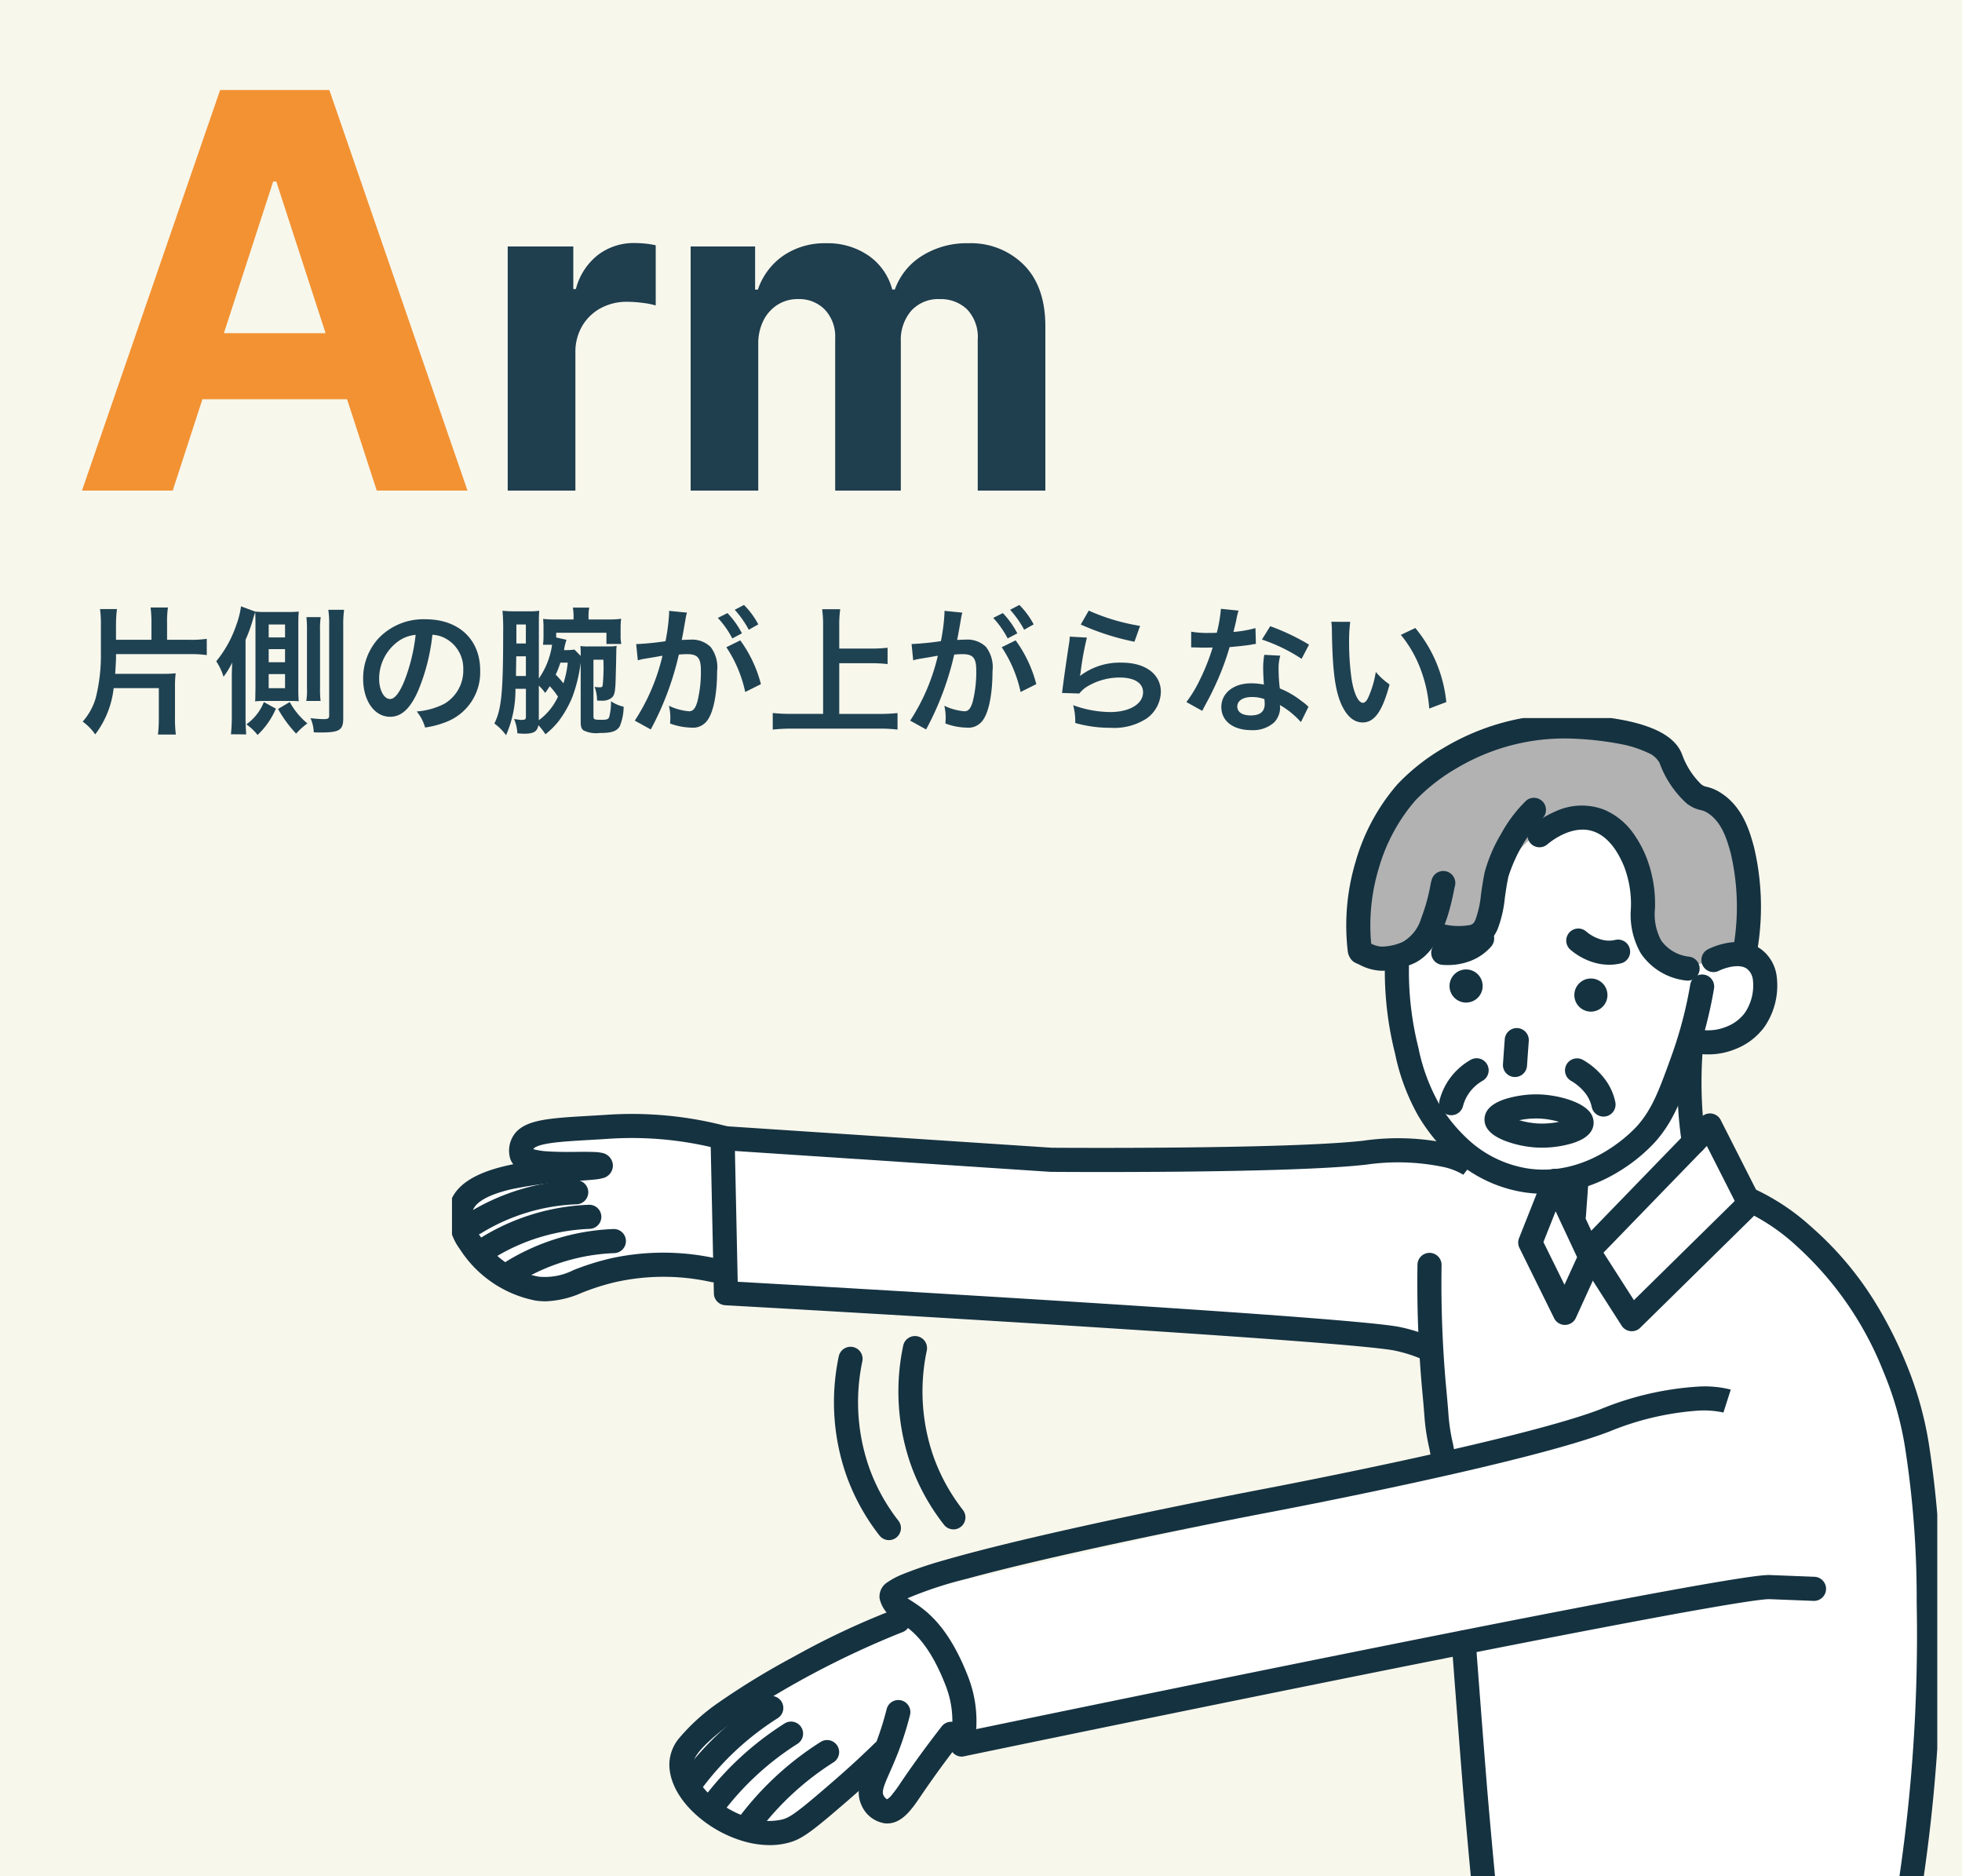 <svg xmlns="http://www.w3.org/2000/svg" width="228" height="218.001" viewBox="0 0 228 218.001"><rect x="0" y="0" width="228" height="218.001" fill="#808080" stroke="none"/><defs><clipPath id="a"><path transform="translate(1093.938 1452.34)" fill="#fff" stroke="#707070" d="M0 0h182v143H0z"/></clipPath><clipPath id="b"><path fill="none" d="M0 0h172.602v138.252H0z"/></clipPath></defs><path fill="#f8f7ec" d="M0 0h228v218H0z"/><path d="M59 57V28.636h7.622v4.949h.3a7.365 7.365 0 012.6-3.992 6.874 6.874 0 014.208-1.355q.591 0 1.272.068a8.751 8.751 0 011.198.194v6.991a8.722 8.722 0 00-1.521-.3 14.248 14.248 0 00-1.8-.126 6.3 6.3 0 00-3.086.748 5.541 5.541 0 00-2.144 2.076 5.932 5.932 0 00-.783 3.071V57zm21.259 0V28.636h7.49v5.008h.325a7.83 7.83 0 012.961-3.944 8.491 8.491 0 014.956-1.437 8.349 8.349 0 014.964 1.453 6.949 6.949 0 012.733 3.924h.3a7.579 7.579 0 013.147-3.909 9.738 9.738 0 015.392-1.468 8.683 8.683 0 016.461 2.522q2.491 2.522 2.491 7.139V57h-7.859V39.48a4.65 4.65 0 00-1.252-3.551 4.4 4.4 0 00-3.135-1.176 4.242 4.242 0 00-3.344 1.357 5.186 5.186 0 00-1.206 3.577V57h-7.628V39.3a4.567 4.567 0 00-1.193-3.318 4.167 4.167 0 00-3.136-1.232 4.351 4.351 0 00-2.353.65 4.569 4.569 0 00-1.649 1.826 5.922 5.922 0 00-.607 2.753V57z" fill="#1f3e4e"/><path d="M20.072 57H9.527l16.055-46.545h12.69L54.327 57H43.782L32.109 21.091h-.364zm-.654-18.291h24.909v7.673H19.418z" fill="#f29233"/><path d="M18.456 79.953v3.36a16.5 16.5 0 01-.1 2.032h2.08a14.362 14.362 0 01-.1-2.016v-3.5a11.846 11.846 0 01.08-1.6 15.851 15.851 0 01-1.648.064h-5.384c.064-1.008.1-1.5.1-2.064v-.228h8.608a12.994 12.994 0 011.936.112v-1.888a12.576 12.576 0 01-1.936.112h-2.676v-1.9a11.527 11.527 0 01.1-1.856H17.5a14.264 14.264 0 01.1 1.856v1.9h-4.12v-1.636a15.354 15.354 0 01.112-1.936h-1.968a13.464 13.464 0 01.1 2v3.136a20.306 20.306 0 01-.592 5.168 7.1 7.1 0 01-1.524 2.772 6.142 6.142 0 011.456 1.488 10.808 10.808 0 002.144-5.376zm11.232.048l-.016.768v.24a3.526 3.526 0 01-.032.48 9.382 9.382 0 011.06-.048h2.96c.416 0 .544 0 1.056.032a15.313 15.313 0 01-.048-1.392v-7.568c0-.656.016-1.04.048-1.456a10.773 10.773 0 01-1.1.048h-2.84a9.671 9.671 0 01-1.12-.048l-1.648-.608a9.931 9.931 0 01-.528 2.112 13.471 13.471 0 01-2.352 4.272 6.9 6.9 0 01.848 1.792 9.13 9.13 0 001.008-1.648c-.032.64-.048 1.168-.048 1.9v4.372a18.03 18.03 0 01-.1 2.064l1.776.016a24.299 24.299 0 01-.076-2.064v-8.928a16.835 16.835 0 00.864-2.4c.064-.208.192-.64.256-.816.016.24.032.944.032 1.3zm1.536-7.44h1.9v1.5h-1.9zm0 2.864h1.9v1.52h-1.9zm0 2.9h1.9v1.632h-1.9zm1.088 4.048a14.2 14.2 0 002.1 2.864 8.676 8.676 0 011.308-1.188 8.537 8.537 0 01-2.048-2.48zm4.944-.928a11.061 11.061 0 01-.064-1.488v-6.756a8.551 8.551 0 01.08-1.5h-1.664a12.3 12.3 0 01.064 1.5v6.752a7.2 7.2 0 01-.08 1.488zm-6.592.128a5.857 5.857 0 01-2.032 2.588 6.437 6.437 0 011.3 1.232 9.07 9.07 0 002.128-3.056zm7.488-10.72a10.665 10.665 0 01.1 1.792v10.476c0 .352-.112.432-.672.432a13.624 13.624 0 01-1.5-.112 4.463 4.463 0 01.384 1.648c.464.016.64.016.784.016 2.208 0 2.64-.272 2.64-1.664V72.673a12.459 12.459 0 01.1-1.824zm12.1 2.9a3.5 3.5 0 011.616.48 3.964 3.964 0 011.968 3.552 4.48 4.48 0 01-2.224 4 8.5 8.5 0 01-3.184.88 5.1 5.1 0 01.972 1.864 10.46 10.46 0 002.512-.672 6.164 6.164 0 003.888-5.968c0-3.6-2.5-5.936-6.336-5.936a7.182 7.182 0 00-5.5 2.24 6.873 6.873 0 00-1.764 4.656c0 2.576 1.312 4.432 3.136 4.432 1.312 0 2.336-.944 3.248-3.008a23.147 23.147 0 001.664-6.528zm-1.952.008a21.087 21.087 0 01-1.328 5.408c-.576 1.376-1.12 2.048-1.648 2.048-.7 0-1.264-1.04-1.264-2.352a5.357 5.357 0 012.176-4.32 4.073 4.073 0 012.064-.784zm17.244 1.776a6.237 6.237 0 01.288-1.2l-1.2-.272v-.544h5.84v1.3H72.2a4.743 4.743 0 01-.08-1.024v-.864a7.263 7.263 0 01.064-1.04 10.723 10.723 0 01-1.616.08h-2.176v-.224a5.886 5.886 0 01.08-1.152h-1.9a5.938 5.938 0 01.08 1.12v.256h-2.068a11.565 11.565 0 01-1.472-.064 8.628 8.628 0 01.048 1.056v.9a7.49 7.49 0 01-.06 1.048h1.056a9.088 9.088 0 01-1.536 3.92v-6.416c0-.672.016-1.072.048-1.456a7.661 7.661 0 01-1.264.064H59.8a12.094 12.094 0 01-1.408-.064 23.511 23.511 0 01.08 2.512c0 6.96-.192 8.928-1.024 10.592a6.055 6.055 0 011.36 1.36 13.082 13.082 0 001.092-5.392h1.216v3.216c0 .3-.064.368-.336.384a.4.4 0 00-.128.016H60.6c-.128 0-.576-.064-.864-.112a4.671 4.671 0 01.384 1.664c.384.032.56.048.768.048 1.136 0 1.536-.24 1.68-.992a8.829 8.829 0 01.816 1.056 9 9 0 001.568-1.568 12.4 12.4 0 001.568-2.784 17.9 17.9 0 00.96-3.952v6.816c0 .592.08.864.336 1.04a3.346 3.346 0 001.872.3c1.408 0 1.968-.192 2.336-.784a6.133 6.133 0 00.448-2.272A4.168 4.168 0 0171 81.473a6.614 6.614 0 01-.208 1.84c-.1.256-.272.32-.9.32-.88 0-.928-.032-.928-.5v-6.48h1.156a21.389 21.389 0 01-.08 2.948c-.032.208-.1.256-.352.256a4.8 4.8 0 01-.592-.048 4.517 4.517 0 01.288 1.584c.224.016.3.016.464.016a1.807 1.807 0 001.008-.192c.576-.32.656-.656.7-2.752.048-1.712.048-1.712.048-2.08.016-.656.016-.656.016-.768a3.1 3.1 0 01.048-.576 4.938 4.938 0 01-.928.064h-2.252a5.569 5.569 0 01-1.04-.048 10.532 10.532 0 01.032 1.152l-.72-.736a8.007 8.007 0 01-1.056.064zm.432 1.456a11.253 11.253 0 01-.5 2.4 11.967 11.967 0 00-.9-1.008 10.461 10.461 0 00.544-1.392zm-3.36 6.528v-3.856a5.282 5.282 0 01.736.848 8.454 8.454 0 00.528-.784 7.787 7.787 0 01.96 1.216 7.031 7.031 0 01-2.224 2.736zm-2.656-4.976l.032-2.288h1.12v2.288zm.048-3.776v-2.208h1.1v2.208zm24.4.432a14.965 14.965 0 012.192 5.2l1.824-.912a14.881 14.881 0 00-2.4-5.088zm-4.7-3.52a3.721 3.721 0 01.128-.5l-2.08-.208v.288a22.506 22.506 0 01-.42 3.24 32.861 32.861 0 01-3.408.336l.192 1.884a6.569 6.569 0 01.656-.16l1.456-.24c.512-.1.512-.1.752-.128a23.534 23.534 0 01-3.216 7.536l1.856 1.024a34.351 34.351 0 003.264-8.7c.368-.032.624-.048.96-.048 1.232 0 1.6.432 1.6 1.9a14.216 14.216 0 01-.416 3.648c-.24.784-.5 1.088-.96 1.088a6.7 6.7 0 01-2.336-.64 6.01 6.01 0 01.164 1.36c0 .16-.016.4-.032.7a7.418 7.418 0 002.464.48 2.026 2.026 0 001.768-.716c.768-.88 1.232-3.072 1.232-5.824a3.881 3.881 0 00-.752-2.832 3.1 3.1 0 00-2.368-.848c-.288 0-.512.016-.992.032.048-.208.048-.208.1-.48.16-.864.272-1.52.352-1.984zm3.712.112a10.8 10.8 0 011.68 2.384l1.12-.592a10.369 10.369 0 00-1.68-2.352zm4.7.752a9.253 9.253 0 00-1.664-2.256l-1.072.56a11.788 11.788 0 011.632 2.32zm9.408 4.512h3.76a16.706 16.706 0 011.856.1v-1.9a16.3 16.3 0 01-1.856.1h-3.76v-2.736a12.91 12.91 0 01.112-1.84h-2.1a13.7 13.7 0 01.112 1.84v10.324h-3.644a21.113 21.113 0 01-2.208-.1v1.924a20 20 0 012.208-.112h10.16a17.458 17.458 0 012.132.112v-1.92a20.548 20.548 0 01-2.16.1h-4.612zm18.88-1.856a14.965 14.965 0 012.192 5.2l1.824-.912a14.881 14.881 0 00-2.4-5.088zm-4.7-3.52a3.721 3.721 0 01.128-.5l-2.08-.208v.288a22.506 22.506 0 01-.416 3.232 32.861 32.861 0 01-3.408.336l.188 1.892a6.569 6.569 0 01.656-.16l1.456-.24c.512-.1.512-.1.752-.128a23.534 23.534 0 01-3.216 7.536l1.856 1.024a34.351 34.351 0 003.264-8.7c.368-.032.624-.048.96-.048 1.232 0 1.6.432 1.6 1.9a14.216 14.216 0 01-.416 3.648c-.24.784-.5 1.088-.96 1.088a6.7 6.7 0 01-2.336-.64 6.01 6.01 0 01.16 1.36c0 .16-.016.4-.032.7a7.418 7.418 0 002.464.48 2.026 2.026 0 001.776-.72c.768-.88 1.232-3.072 1.232-5.824a3.881 3.881 0 00-.752-2.832 3.1 3.1 0 00-2.368-.848c-.288 0-.512.016-.992.032.048-.208.048-.208.1-.48.16-.864.272-1.52.352-1.984zm3.712.112a10.8 10.8 0 011.68 2.384l1.12-.592a10.369 10.369 0 00-1.68-2.352zm4.7.752a9.253 9.253 0 00-1.664-2.256l-1.072.56a11.788 11.788 0 011.632 2.32zm5.472.016a28.96 28.96 0 006.24 2l.656-1.84a24 24 0 01-5.968-1.776zm-1.28 1.408a6.53 6.53 0 01-.1.928 237.823 237.823 0 00-.672 4.656c-.08.608-.08.672-.128.96l2.016.064a3.483 3.483 0 01.72-.688 7.282 7.282 0 013.984-1.168c1.7 0 2.7.64 2.7 1.712 0 1.36-1.568 2.3-3.824 2.3a12.917 12.917 0 01-4.3-.8 7.1 7.1 0 01.244 2.068 14.712 14.712 0 004.08.56 6.912 6.912 0 004.224-1.088 3.9 3.9 0 001.644-3.088c0-2.048-1.792-3.392-4.512-3.392a7.583 7.583 0 00-4.848 1.52l-.032-.032c.048-.24.048-.24.08-.464a33.857 33.857 0 01.72-3.936zm17.568-3.232a16.345 16.345 0 01-.48 2.784c-.352.016-.624.016-.816.016a11.109 11.109 0 01-2.16-.144v1.824l.848.016c.336.016.432.016.64.016.192 0 .288 0 1.008-.016a24.616 24.616 0 01-1.5 3.776 14.565 14.565 0 01-1.552 2.56l1.84 1.024.3-.576c.608-1.12.752-1.408 1.12-2.192a30.712 30.712 0 001.76-4.64c.992-.08 1.968-.192 2.544-.288a3.12 3.12 0 01.512-.08l-.048-1.84a13.723 13.723 0 01-2.56.448c.176-.7.256-1.024.336-1.408a8.011 8.011 0 01.256-1.072zm10.24 4.164a25.257 25.257 0 00-4.512-2.144l-.96 1.552a19.582 19.582 0 014.608 2.24zm-.064 7.216a2.866 2.866 0 01-.24-.224 5.9 5.9 0 00-.56-.432 10 10 0 00-2.528-1.472 16.988 16.988 0 01-.144-2.192 5.333 5.333 0 01.192-1.616l-1.856-.1a8.487 8.487 0 00-.128 1.616c0 .48.032 1.1.08 1.84a7.947 7.947 0 00-1.488-.144c-2.032 0-3.456 1.136-3.456 2.752 0 1.632 1.376 2.688 3.488 2.688a3.694 3.694 0 002.656-.9 2.557 2.557 0 00.688-1.7c0-.064-.016-.176-.032-.32a9.677 9.677 0 012.448 1.988zm-5.12-.88s.032.384.032.544c0 .9-.528 1.344-1.616 1.344-.992 0-1.568-.384-1.568-1.04 0-.672.672-1.1 1.712-1.1a4.033 4.033 0 011.44.248zm7.776-8.992a7.648 7.648 0 01.064 1.024c.064 4.432.352 6.752 1.008 8.352.64 1.536 1.5 2.32 2.576 2.32 1.36 0 2.288-1.3 3.12-4.416a7.9 7.9 0 01-1.6-1.456 11.8 11.8 0 01-.848 2.9c-.192.448-.416.688-.656.688-.512 0-1.024-1.024-1.3-2.688a29.942 29.942 0 01-.3-4.288 18.6 18.6 0 01.128-2.432zm8.08 1.52a13.965 13.965 0 012.272 3.936 16.22 16.22 0 011.024 4.624l1.984-.752a15.952 15.952 0 00-3.6-8.608z" fill="#1f4252"/><g transform="translate(-1047.938 -1377.339)" clip-path="url(#a)"><path d="M1219.528 1598.049l-.969-29.98-58.845 11.967-8.178-17.179 64.413-14.7-1.564-15.283-82.093-5.285-.385-18.026 49.014 2.529 33.135-.887 4.8 1.516 7.7 2 4.285-.532v4.35l1.971 1.961 12.934-12.911 5.5 9.572 9.36 5.775 6.535 11.047 3.946 13.123.577 31.259-1.99 19.684" fill="#fff"/><g clip-path="url(#b)" transform="translate(1100.463 1460.769)"><path d="M109.992 18.94c-.966 2.086-.723 5.142-.238 11.253.391 4.928.586 7.392 1.744 10.516a23.813 23.813 0 006.48 9.992c3.043 2.674 4.378 2.2 6.423 4.856 2.745 3.56 1.652 6.107 3.691 7.145 3.046 1.55 8.173-2.761 10.837-5 3.145-2.645 4.717-3.967 5.24-6.192.488-2.079-.318-2.972-.953-10.479-.14-1.663-.256-3.464.765-4.173.706-.491 1.334-.026 2.808-.114a6.663 6.663 0 005.2-2.767 5.2 5.2 0 00.267-4.783c-1.669-3.326-6.505-1.36-9.873-4.478-3.893-3.6-.4-8.986-4.048-12.622-3.22-3.212-9.075-2.137-13.576-1.31-3.937.723-12.013 2.207-14.766 8.157" fill="#fff"/><path d="M133.153 11.792c-3.177-1.134-6.424 1.2-7.234 1.786a13.062 13.062 0 00-4.478 6.324c-1.1 3.184-.406 5.038-1.733 5.719-1.487.763-2.876-1.161-5.3-.447-1.478.434-1.357 1.264-3.4 2.132-.926.393-2.861 1.215-4.2.416-.872-.521-1.331-1.638-1.485-3.491-.595-7.148 3.864-13.333 3.864-13.333a24.254 24.254 0 0111.84-8.576 26.2 26.2 0 0113.611-.928c3.179.543 5.329.911 6.651 2.7 1.122 1.516 1.124 3.348 3.059 4.731.984.7 1.367.5 2.286 1 3.179 1.731 3.625 6.726 3.969 10.659.276 3.143.445 5.447-1.017 6.7-.551.472-1.439.672-3.215 1.072-2.314.521-3.559.8-4.762.26-.5-.223-1.347-.748-2.335-2.771-2.1-4.3-.431-6.384-2.281-10.023a7.413 7.413 0 00-3.841-3.93" fill="#b2b2b3"/><path d="M34.255 51.06c-1.39-1.746-3.8-2.3-8.609-3.393-5.2-1.185-11.337-1.76-15.845.647-1.785.954-1.758 1.544-1.736 1.687.189 1.227 4.892 1.363 4.875 1.807-.018.493-5.775-.487-9.731 2.766a5.464 5.464 0 00-2.235 3.177c-.6 3.585 4.274 8.148 8.947 8.544 2.077.176 1.979-.652 7.407-1.779a29.739 29.739 0 018.365-.973c4.46.266 5.3 1.758 7.014.973 3.331-1.525 4.856-9.3 1.548-13.456m18.78 52.971a162.882 162.882 0 00-19.957 10.568c-4.359 2.736-6.183 4.246-6.374 6.419-.333 3.784 4.4 8.214 8.894 8.429 3.489.167 6.425-2.224 9.193-4.477s5.067-5.056 5.311-4.847c.188.163-1.363 1.7-1.346 3.984 0 .092.038 2.311 1.091 2.721.893.347 2.093-.775 3.1-1.826a46.412 46.412 0 006.8-9.416" fill="#fff"/><path d="M115.718 28.698c-.234 0-.449-.01-.64-.026a1.4 1.4 0 11.23-2.791 4.619 4.619 0 002.056-.282 3.233 3.233 0 001.28-.888 1.4 1.4 0 112.129 1.819 6.063 6.063 0 01-2.376 1.671 7.285 7.285 0 01-2.679.497zm18.758-.038a6.319 6.319 0 01-1.539-.193 7.432 7.432 0 01-2.967-1.554 1.4 1.4 0 011.815-2.132 4.621 4.621 0 001.834.971 3.229 3.229 0 001.558.027 1.4 1.4 0 01.666 2.72 5.747 5.747 0 01-1.367.161zm-14.709 2.611a1.925 1.925 0 11-1.78-2.059 1.925 1.925 0 011.78 2.059m14.502 1.053a1.924 1.924 0 11-1.78-2.059 1.924 1.924 0 011.78 2.059m-10.743 9.382h-.1a1.4 1.4 0 01-1.294-1.5l.1-1.427.106-1.46a1.4 1.4 0 112.793.2l-.106 1.459-.1 1.428a1.4 1.4 0 01-1.399 1.3zm-7.404 4.439a1.4 1.4 0 01-1.355-1.756 7.571 7.571 0 01.955-2.176 7.736 7.736 0 012.646-2.5 1.401 1.401 0 111.4 2.428 4.924 4.924 0 00-1.686 1.59 4.774 4.774 0 00-.6 1.372 1.4 1.4 0 01-1.36 1.042zm17.694.159a1.4 1.4 0 01-1.371-1.124 3.872 3.872 0 00-.688-1.519 5.712 5.712 0 00-1.725-1.517 1.4 1.4 0 111.417-2.415 8.409 8.409 0 012.569 2.281 6.648 6.648 0 011.172 2.618 1.4 1.4 0 01-1.374 1.676z" fill="#153240"/><path d="M143.593 30.507a1.408 1.408 0 01-.231-.019 7.315 7.315 0 01-5.185-3.109 8.969 8.969 0 01-1.182-5.227 12.165 12.165 0 00-.817-4.983c-.865-2.053-1.985-3.373-3.328-3.923-2.5-1.025-5.088 1.026-5.582 1.448a1.4 1.4 0 01-1.818-2.129 11.241 11.241 0 012.785-1.721 7.253 7.253 0 015.678-.188 8.023 8.023 0 013.487 2.914 13.133 13.133 0 011.359 2.512 14.873 14.873 0 011.037 6.04 6.44 6.44 0 00.721 3.72 4.583 4.583 0 003.3 1.886 1.4 1.4 0 01-.228 2.781z" fill="#153240"/><path d="M117.332 26.959a15.08 15.08 0 01-3.231-.42 1.4 1.4 0 01.608-2.732 7.4 7.4 0 003.628.231c.307-.1.437-.24.608-.636a11.848 11.848 0 00.63-2.888c.11-.771.235-1.644.436-2.622a17.929 17.929 0 011.916-4.462 16.094 16.094 0 012.914-3.846 1.4 1.4 0 111.777 2.164 18 18 0 00-3.864 6.709c-.184.894-.3 1.687-.407 2.454a13.883 13.883 0 01-.831 3.6c-.707 1.656-2.018 2.448-4.184 2.448z" fill="#153240"/><path d="M108.154 29.36q-.2 0-.392-.014a5.962 5.962 0 01-2.3-.686c-.14-.067-.272-.13-.4-.185a1.4 1.4 0 111.108-2.571c.178.077.342.155.5.231a3.322 3.322 0 001.288.419 6.241 6.241 0 002.543-.553 4.7 4.7 0 002.139-2.769 21.385 21.385 0 001.055-3.773 5.179 5.179 0 01.191-.785 1.4 1.4 0 012.639.934c-.017.07-.053.248-.085.407-.4 1.984-1.468 7.255-4.926 8.6a9.359 9.359 0 01-3.36.745z" fill="#153240"/><path d="M150.192 28.806a1.4 1.4 0 01-1.384-1.623 27.48 27.48 0 00-.208-11.48c-.4-1.447-.995-3.633-2.7-4.687a2.312 2.312 0 00-.8-.326 4.516 4.516 0 01-.743-.239l-.019-.008a4.828 4.828 0 01-.825-.495 11.762 11.762 0 01-3.182-4.729 2.664 2.664 0 00-1.372-1.194 13.03 13.03 0 00-3.128-1 36.111 36.111 0 00-5.738-.638h-.013l-.231-.007a24.313 24.313 0 00-7.518 1 24.881 24.881 0 00-5.616 2.466 21.8 21.8 0 00-4.749 3.71 20.844 20.844 0 00-4.262 7.887 22.978 22.978 0 00-.826 9.344 1.4 1.4 0 11-2.78.33 25.8 25.8 0 01.928-10.492 23.529 23.529 0 014.84-8.927 24.032 24.032 0 015.318-4.2A27.7 27.7 0 01121.46.717a27.111 27.111 0 018.46-1.133l.264.008a38.3 38.3 0 016.217.7c3.707.771 5.851 2.066 6.555 3.959a9.109 9.109 0 002.224 3.455 2.246 2.246 0 00.31.192 2.286 2.286 0 00.291.084 5.035 5.035 0 011.587.66c2.645 1.633 3.45 4.573 3.931 6.329a30.2 30.2 0 01.272 12.665 1.4 1.4 0 01-1.379 1.17z" fill="#153240"/><path d="M145.978 39.079a8.4 8.4 0 01-.973-.056 1.4 1.4 0 11.324-2.781 5.554 5.554 0 002.705-.357 4.867 4.867 0 002.183-1.6 5.659 5.659 0 00.958-3.861 1.883 1.883 0 00-.7-1.3c-.945-.668-2.7-.036-3.247.238a1.402 1.402 0 01-1.27-2.5c.367-.187 3.66-1.776 6.132-.03a4.625 4.625 0 011.844 3.126 8.473 8.473 0 01-1.446 5.967 7.61 7.61 0 01-3.4 2.557 8.318 8.318 0 01-3.11.597zM130.375 59.17h-.1a1.4 1.4 0 01-1.295-1.5l.277-3.812a1.4 1.4 0 012.793.2l-.277 3.812a1.4 1.4 0 01-1.398 1.3z" fill="#153240"/><path d="M144.319 50.659a1.4 1.4 0 01-1.381-1.179 43.068 43.068 0 01-.475-4.676 52.855 52.855 0 01.17-7.376 1.4 1.4 0 112.788.256 50.046 50.046 0 00-.161 6.984 40.263 40.263 0 00.443 4.371 1.4 1.4 0 01-1.384 1.621z" fill="#153240"/><path d="M126.868 55.271a15.259 15.259 0 01-2.276-.171 16.007 16.007 0 01-8.717-4.371 21.058 21.058 0 01-3.57-4.484 24.616 24.616 0 01-2.71-7.254 39.055 39.055 0 01-1.19-10.05 1.4 1.4 0 112.8.033 36.255 36.255 0 001.1 9.329 22.105 22.105 0 002.39 6.489 18.361 18.361 0 003.1 3.9 13.261 13.261 0 007.21 3.637c7.322 1.1 12.526-4.715 12.744-4.963 1.754-1.994 2.537-4.157 3.958-8.083v-.006a47.986 47.986 0 002.189-8.316 1.4 1.4 0 012.761.467 50.792 50.792 0 01-2.317 8.8v.006c-1.487 4.108-2.385 6.588-4.488 8.978a19.454 19.454 0 01-4.5 3.62 17.816 17.816 0 01-4.715 1.964 15.485 15.485 0 01-3.769.475zm19.318-9.335a1.4 1.4 0 011.249.767l4.593 9.053a1.4 1.4 0 01-.267 1.632L138.082 70.84a1.4 1.4 0 01-2.161-.243l-5.061-7.905a1.4 1.4 0 01.174-1.73l14.151-14.6a1.4 1.4 0 011.001-.426zm2.881 10.173l-3.242-6.389-12.013 12.392 3.537 5.522z" fill="#153240"/><path d="M128.145 52.376a1.4 1.4 0 011.268.807l4.14 8.852a1.4 1.4 0 01.006 1.174l-2.954 6.481a1.4 1.4 0 01-2.529.039l-4.03-8.166a1.4 1.4 0 01-.046-1.136l2.844-7.167a1.4 1.4 0 011.259-.883zm2.6 10.26l-2.493-5.329-1.419 3.575 2.449 4.962zm-4.097-12.722c-.287 0-.571-.01-.844-.03a12.526 12.526 0 01-3.466-.776c-1.615-.636-2.406-1.5-2.35-2.561.054-1.037.9-1.816 2.52-2.317a12.325 12.325 0 013.666-.509c2.036.032 4.8.71 5.91 1.9a1.983 1.983 0 01.581 1.486c-.057 1.026-.884 1.8-2.461 2.294a12.38 12.38 0 01-3.556.513zm-2.616-3.187a9.731 9.731 0 001.979.365c.2.015.419.023.638.023a10.065 10.065 0 002-.2 9.834 9.834 0 00-2.518-.392h-.124a9.728 9.728 0 00-1.975.204zm45.176 91.953a1.4 1.4 0 01-1.385-1.615 193 193 0 002.386-34.277 113.989 113.989 0 00-1.358-18.085 38.28 38.28 0 00-2.511-8.776 38.973 38.973 0 00-10.22-14.707 23.389 23.389 0 00-6.2-4.087 1.4 1.4 0 111.184-2.537 26.14 26.14 0 016.846 4.507 38.354 38.354 0 017.538 8.954 48.439 48.439 0 013.431 6.783 41.444 41.444 0 012.688 9.378 116.648 116.648 0 011.4 18.54 195.577 195.577 0 01-2.419 34.737 1.4 1.4 0 01-1.38 1.185z" fill="#153240"/><path d="M59.244 120.667a1.393 1.393 0 01-1.343-1.776 11.331 11.331 0 00-.495-6.382c-2.05-5.331-4.189-6.7-5.6-7.614a3.754 3.754 0 01-2.113-2.593 1.96 1.96 0 01.983-1.938 8.48 8.48 0 011.6-.849 46.117 46.117 0 015.041-1.7c3.627-1.05 8.7-2.3 15.094-3.726 10.851-2.416 21.9-4.515 22.008-4.536.3-.056 29.728-5.652 39.086-9.265a35.593 35.593 0 0111.126-2.6 12.323 12.323 0 013.973.335l-.853 2.667h.015a10.814 10.814 0 00-3.24-.2 33.086 33.086 0 00-10.012 2.4c-9.595 3.7-38.353 9.173-39.573 9.4-.1.019-10.129 1.925-20.427 4.188-6.035 1.326-10.978 2.513-14.69 3.527a45.855 45.855 0 00-6.893 2.266c.122.082.256.168.388.253 1.618 1.039 4.326 2.778 6.7 8.965a14.247 14.247 0 01.9 5.986c5.923-1.228 24.4-5.048 43.105-8.811 45.853-9.223 48.377-9.123 49.207-9.091l5.1.2a1.401 1.401 0 01-.11 2.8l-5.1-.2c-.6-.023-3.533.3-16.513 2.749-8 1.507-18.774 3.623-32.032 6.29a7847.745 7847.745 0 00-45.042 9.213 1.428 1.428 0 01-.29.042zm54.054-46.051a1.4 1.4 0 01-.587-.13 16.769 16.769 0 00-3.1-.981c-4.589-.989-52.934-3.888-77.857-5.282a1.4 1.4 0 01-1.321-1.368l-.389-18.026a1.4 1.4 0 011.492-1.427l38.182 2.521c1.2.009 27.453.182 36.217-.822a28.255 28.255 0 0110.072.376 9.045 9.045 0 013.248 1.381l-1.734 2.2.021.016a7.579 7.579 0 00-2.486-.946 25.868 25.868 0 00-8.8-.243c-9.093 1.042-35.48.849-36.6.84h-.081l-36.697-2.428.325 15.2c10.059.567 71.42 4.066 77 5.268a19.261 19.261 0 013.689 1.177 1.4 1.4 0 01-.589 2.671z" fill="#153240"/><path d="M115.057 86.577a1.4 1.4 0 01-1.373-1.134l-.1-.539a23.933 23.933 0 01-.584-3.86 157.24 157.24 0 00-.23-2.679 136.45 136.45 0 01-.573-14.85 1.4 1.4 0 112.8.045 133.64 133.64 0 00.562 14.544c.125 1.335.188 2.136.233 2.722a21.836 21.836 0 00.541 3.544l.1.539a1.4 1.4 0 01-1.376 1.667zM10.895 67.767a8.352 8.352 0 01-1.17-.084 13.5 13.5 0 01-8.836-6.02 6.512 6.512 0 01-1.117-5.318c.649-2.051 2.8-3.47 6.568-4.338q.388-.089.785-.168a2.027 2.027 0 01-.446-1.032 3.264 3.264 0 01.674-2.592c1.311-1.572 4.036-1.731 8.551-1.995.719-.042 1.462-.085 2.258-.137a43.372 43.372 0 0114.277 1.474 1.4 1.4 0 01-.737 2.7 40.579 40.579 0 00-13.354-1.383c-.806.053-1.554.1-2.278.139-2.022.118-3.618.211-4.814.405-1.316.214-1.662.482-1.75.587a.226.226 0 00-.041.088 7.947 7.947 0 001.716.254c1.084.074 2.325.065 3.42.057a38.284 38.284 0 011.985.015 4.924 4.924 0 01.8.091 1.544 1.544 0 011.312 1.4 1.515 1.515 0 01-1.216 1.557 5.167 5.167 0 01-.753.133c-.507.06-1.211.11-2.027.168a52.345 52.345 0 00-7.735.962c-3.52.81-4.347 1.885-4.527 2.454a4.022 4.022 0 00.819 2.983 11.292 11.292 0 002.96 3.074 9.049 9.049 0 003.9 1.665 7.336 7.336 0 004-.768 30.155 30.155 0 014.3-1.354 28.409 28.409 0 0112.271 0 1.4 1.4 0 11-.581 2.739 25.631 25.631 0 00-11.069 0 27.372 27.372 0 00-3.928 1.241 11.357 11.357 0 01-4.217 1.003z" fill="#153240"/><path d="M7.031 65.74a1.4 1.4 0 01-.734-2.593 25.637 25.637 0 0112.469-3.779 1.401 1.401 0 01.105 2.8 22.838 22.838 0 00-11.108 3.366 1.394 1.394 0 01-.732.206z" fill="#153240"/><path d="M4.174 62.918a1.4 1.4 0 01-.734-2.589 25.632 25.632 0 0112.469-3.779 1.401 1.401 0 01.105 2.8 22.832 22.832 0 00-11.108 3.36 1.394 1.394 0 01-.732.208z" fill="#153240"/><path d="M2.655 60.066a1.4 1.4 0 01-.734-2.593 25.632 25.632 0 0112.469-3.779 1.401 1.401 0 01.105 2.8 22.832 22.832 0 00-11.108 3.364 1.394 1.394 0 01-.732.208zm34.272 70.885a11.127 11.127 0 01-3.213-.5 14.316 14.316 0 01-4.777-2.538c-2.423-1.951-3.762-4.335-3.674-6.543a4.855 4.855 0 011.143-2.857 23.324 23.324 0 014.533-4.1 88.078 88.078 0 018.842-5.391 90.431 90.431 0 0111.6-5.445 1.4 1.4 0 11.955 2.632 103.664 103.664 0 00-19.735 10.455c-4.488 3.331-4.533 4.45-4.548 4.818-.051 1.274.958 2.9 2.632 4.25a11.653 11.653 0 003.832 2.04 7.183 7.183 0 003.847.2c.664-.173 1.262-.444 3.964-2.74 3.354-2.849 4.974-4.348 6.79-6.116a1.4 1.4 0 011.953 2.006c-1.86 1.811-3.515 3.342-6.931 6.244-2.873 2.44-3.826 2.99-5.07 3.315a8.53 8.53 0 01-2.143.27z" fill="#153240"/><path d="M50.568 128.433q-.118 0-.24-.01a3.531 3.531 0 01-2.764-2.169c-.7-1.6-.057-3.068.761-4.922.27-.612.576-1.306.89-2.112a34.131 34.131 0 001.294-4.068 1.4 1.4 0 112.716.681 36.94 36.94 0 01-1.4 4.4 52.107 52.107 0 01-.937 2.226c-.653 1.48-.958 2.212-.758 2.669a1.074 1.074 0 00.424.494 1.878 1.878 0 00.527-.468 15.873 15.873 0 001.067-1.461l.106-.157c1.426-2.1 2.992-4.245 4.656-6.38a1.4 1.4 0 012.209 1.721 119.39 119.39 0 00-4.549 6.233l-.105.155c-1.01 1.488-2.148 3.168-3.897 3.168zm-16.053 1.464a1.4 1.4 0 01-1.116-2.244 35.771 35.771 0 019.441-8.693 1.401 1.401 0 011.5 2.367 32.971 32.971 0 00-8.7 8.014 1.4 1.4 0 01-1.125.556zm-4.19-2.145a1.4 1.4 0 01-1.116-2.244 35.77 35.77 0 019.441-8.693 1.401 1.401 0 111.5 2.367 32.97 32.97 0 00-8.7 8.014 1.4 1.4 0 01-1.125.556zm-2.296-2.982a1.4 1.4 0 01-1.116-2.244 35.771 35.771 0 019.441-8.693 1.401 1.401 0 111.5 2.367 32.971 32.971 0 00-8.7 8.014 1.4 1.4 0 01-1.125.556zm22.746-29.256a1.4 1.4 0 01-1.1-.539 24.964 24.964 0 01-3.784-6.812 25.741 25.741 0 01-.949-13.981 1.4 1.4 0 112.742.566 22.942 22.942 0 00.838 12.456 22.168 22.168 0 003.353 6.049 1.4 1.4 0 01-1.1 2.261zm7.497-1.25a1.4 1.4 0 01-1.1-.539 24.964 24.964 0 01-3.793-6.808 25.741 25.741 0 01-.949-13.981 1.4 1.4 0 112.742.566 22.942 22.942 0 00.838 12.456 22.168 22.168 0 003.361 6.049 1.4 1.4 0 01-1.1 2.261zm61.788 44.416a1.4 1.4 0 01-1.392-1.264c-.378-3.887-.739-7.828-1.073-11.712-.367-4.27-1.374-17.628-1.417-18.195a1.4 1.4 0 012.792-.21c.043.566 1.049 13.911 1.415 18.166.333 3.874.693 7.8 1.07 11.681a1.4 1.4 0 01-1.258 1.529 2.116 2.116 0 01-.137.005z" fill="#153240"/></g></g></svg>